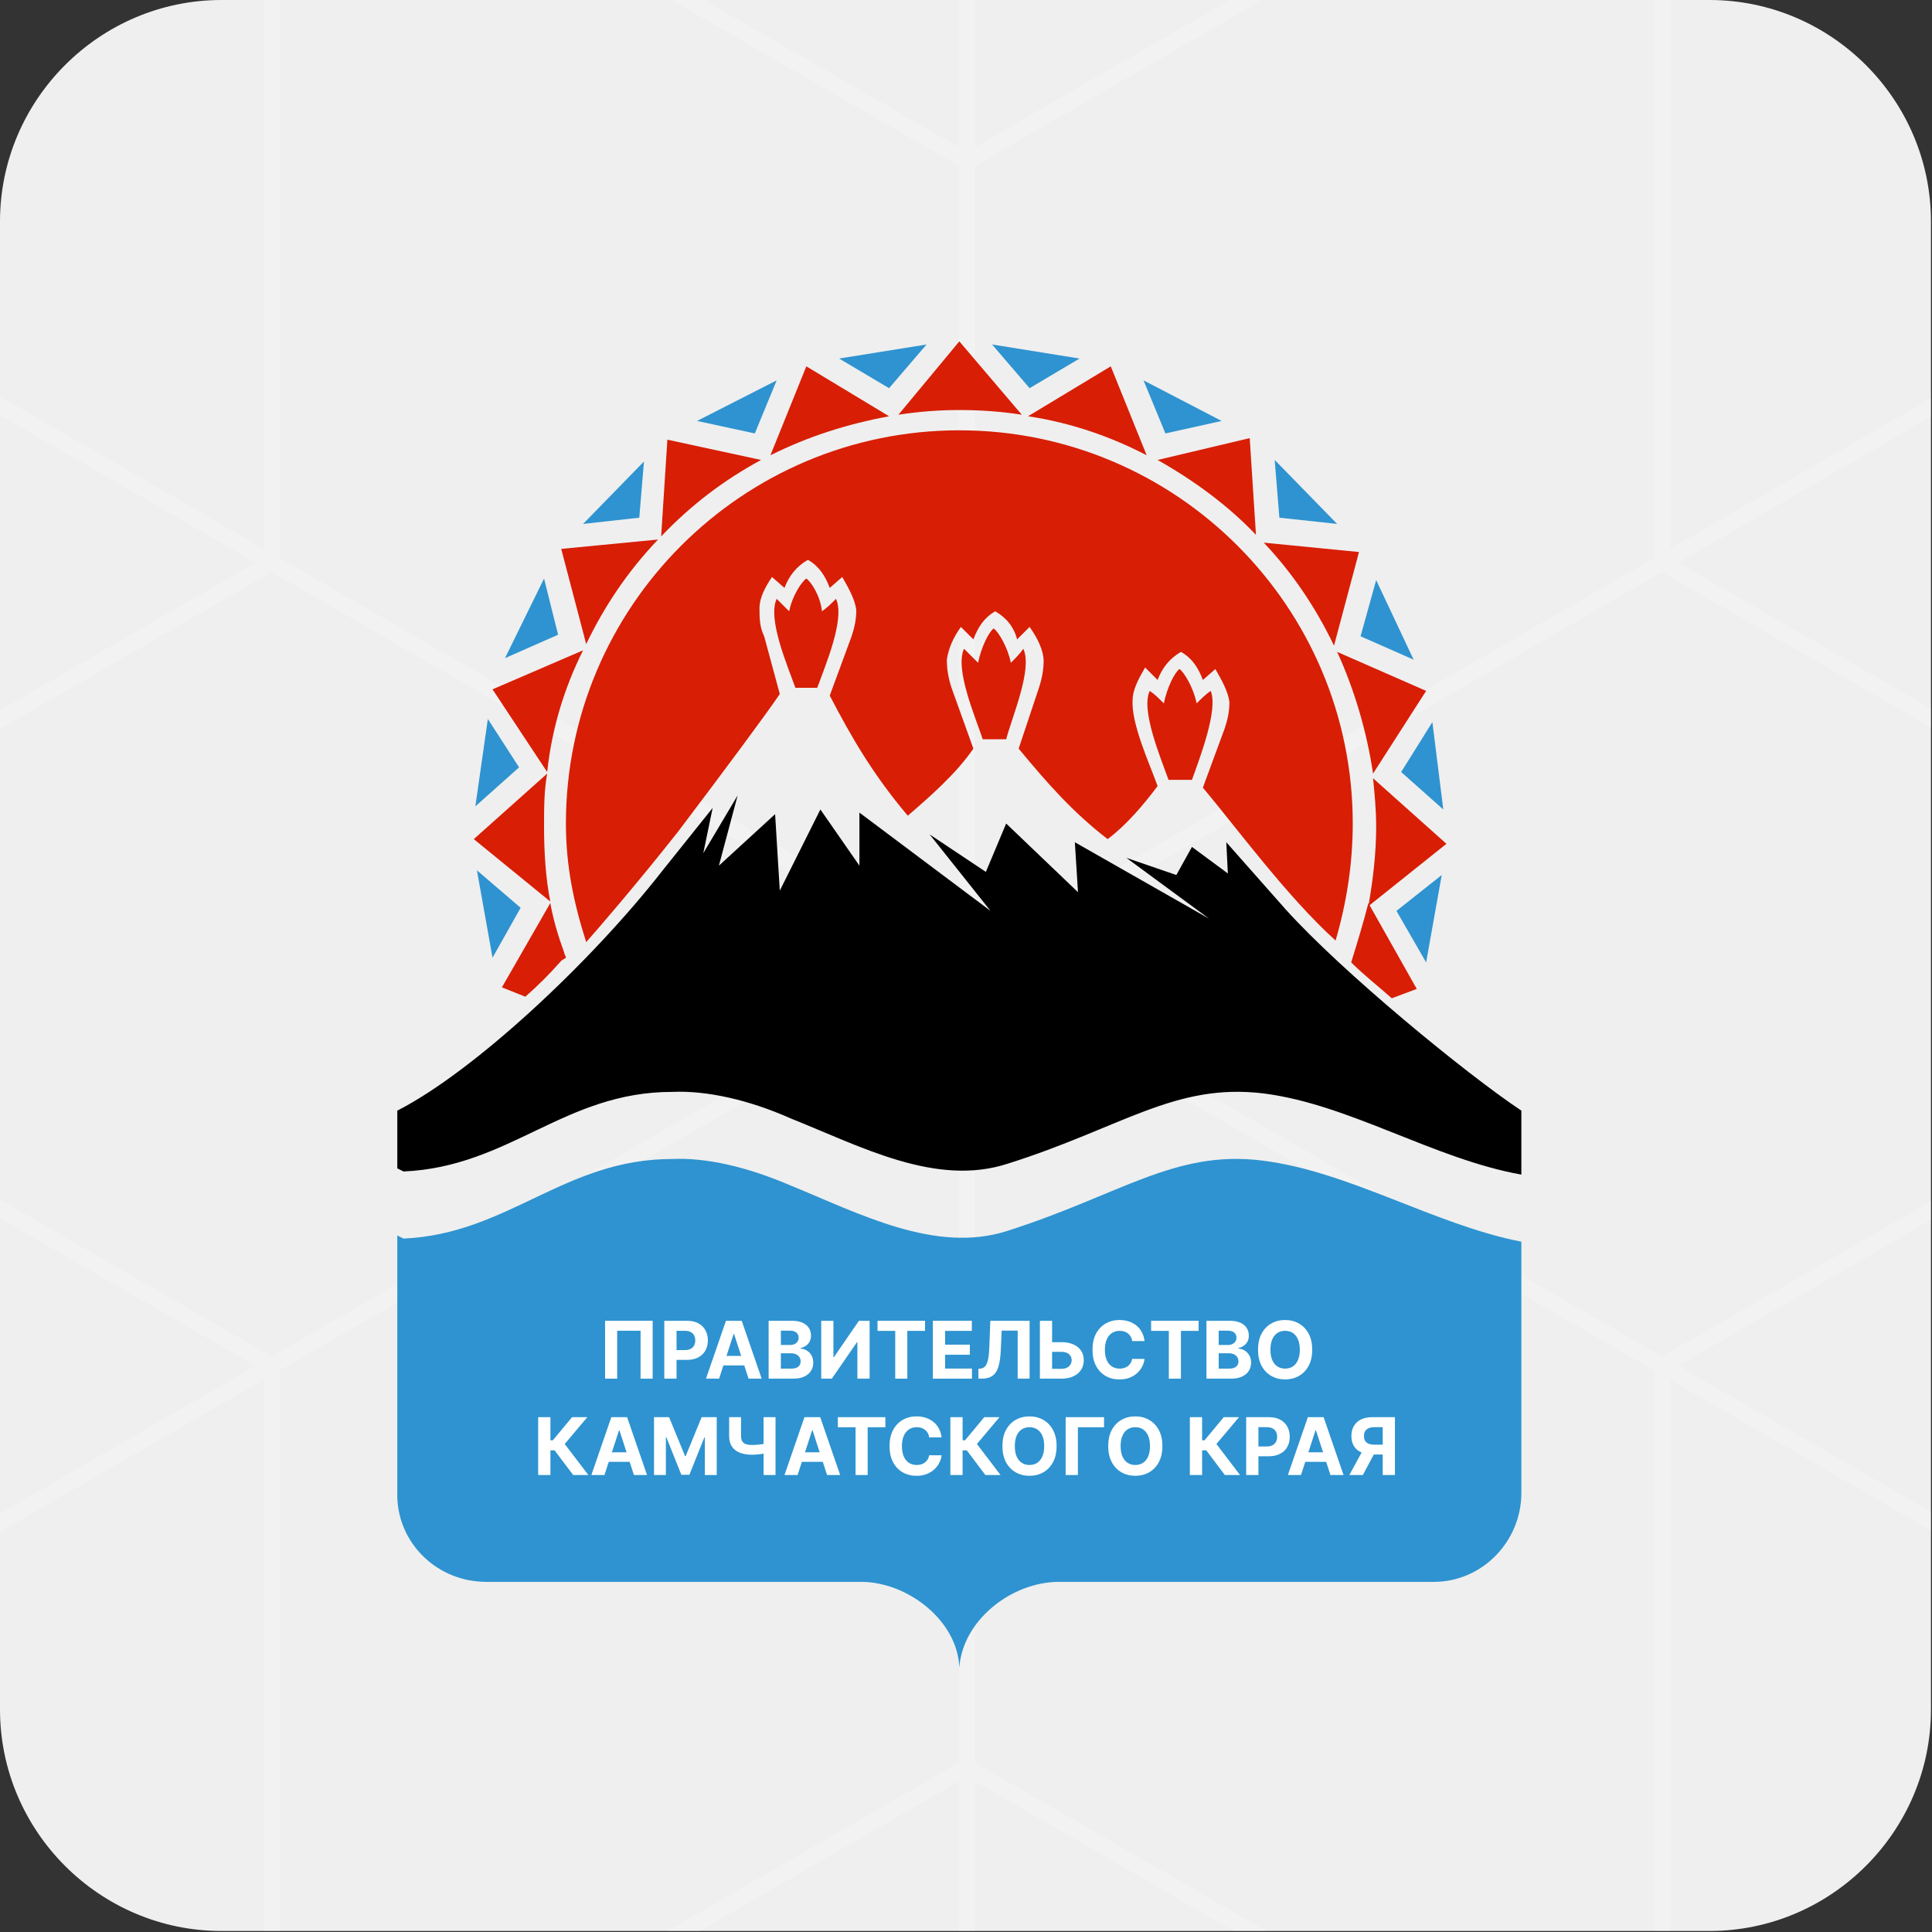 <?xml version="1.0" encoding="UTF-8"?> <svg xmlns="http://www.w3.org/2000/svg" width="851" height="851" viewBox="0 0 851 851" fill="none"><rect x="0" y="0" width="851" height="851" fill="#333333" stroke="none"/><g clip-path="url(#clip0_618_485)"><path d="M752.97 850.557H97.556C43.9 850.557 0 806.657 0 753.001V97.556C0 43.9 43.9 0 97.556 0H752.985C806.641 0 850.541 43.9 850.541 97.556V753.001C850.541 806.641 806.641 850.557 752.97 850.557Z" fill="#EFEFEF"></path><path opacity="0.2" d="M425.895 -282.756L-186.605 70.994V778.494L425.895 1132.24L1038.39 778.494V70.994L425.895 -282.756ZM432.938 424.744L732.114 251.959L1031.29 424.744L732.114 597.529L432.938 424.744ZM119.675 597.529L-179.439 424.744L119.675 251.959L418.851 424.744L119.675 597.529ZM735.666 -99.769L1031.32 70.994L735.666 241.757V-99.769ZM728.592 245.832L429.416 418.617V73.047L728.592 -99.738V245.832ZM422.373 418.617L123.197 245.832V-99.738L422.373 73.047V418.617ZM116.123 241.727L-179.531 70.963L116.123 -99.8V241.727ZM112.601 247.823L-183.053 418.586V77.091L112.601 247.854V247.823ZM112.601 601.604L-183.053 772.367V430.871L112.601 601.634V601.604ZM116.123 607.7V949.227L-179.531 778.463L116.123 607.7ZM123.197 603.626L422.373 430.84V776.411L123.197 949.196V603.626ZM429.416 430.84L728.592 603.626V949.196L429.416 776.411V430.84ZM735.666 607.731L1031.35 778.494L735.666 949.257V607.731ZM739.188 601.634L1034.84 430.871V772.367L739.188 601.604V601.634ZM739.188 247.854L1034.84 77.091V418.586L739.188 247.823V247.854ZM429.386 64.836V-276.659L725.039 -105.896L429.386 64.836ZM422.342 -276.659V64.836L126.688 -105.896L422.342 -276.659ZM422.342 784.621V1126.12L126.688 955.354L422.342 784.621ZM429.386 1126.12V784.621L725.039 955.354L429.386 1126.12Z" fill="white"></path><g clip-path="url(#clip1_618_485)"><path d="M670.123 657.594C670.123 678.9 652.931 696.77 631.614 696.77H466.573C445.255 696.77 423.937 713.953 422.562 734.572C421.874 713.953 399.868 696.77 379.238 696.77H214.197C192.879 696.77 175.688 680.275 175 659.656V642.473V544.189L177.751 545.564C223.825 543.502 248.581 510.511 296.03 510.511C311.159 509.824 329.038 513.948 348.293 522.196C378.551 534.567 412.247 552.437 443.879 542.127C493.392 526.319 517.46 506.388 555.97 511.199C594.479 516.01 631.614 539.378 670.123 546.938V656.907V657.594Z" fill="#2E93D0"></path><path d="M175 489.204C208.696 472.022 260.271 423.91 291.904 383.36L313.91 355.868L309.784 375.799L324.912 350.369L316.66 381.298L341.416 358.617L343.479 392.295L361.359 356.555L378.551 381.298V357.929L436.315 401.23L409.496 367.552L434.252 384.047L443.192 362.741L474.825 392.982L473.449 370.988L532.589 404.666L496.142 377.861L518.148 385.422L525.025 373.05L540.841 384.734L540.153 370.988L566.285 400.542C591.041 428.034 645.367 472.709 670.123 489.204V517.384C631.614 510.511 594.479 486.455 556.658 481.644C517.46 476.833 494.079 496.764 443.879 512.572C412.247 522.882 379.238 505.012 348.293 492.641C329.726 484.393 311.159 480.269 296.03 480.957C248.581 480.957 224.512 513.947 177.751 516.009L175 514.634V489.204Z" fill="black"></path><path d="M355.169 254.836C353.106 256.211 348.98 262.396 347.605 269.269C346.23 267.895 344.167 265.833 342.104 263.771C337.977 272.706 346.917 293.325 350.356 302.947H359.983C363.421 293.325 372.361 272.706 368.235 263.771C366.172 265.833 364.109 267.895 362.046 269.269C361.358 262.396 357.232 256.211 355.169 254.836Z" fill="#D81E05"></path><path d="M437.691 276.828C435.628 278.203 432.189 285.076 430.814 291.949C428.751 289.887 426.688 287.825 424.625 285.763C420.499 294.698 429.439 315.317 432.877 325.627H443.192C445.943 315.317 454.883 294.698 450.756 285.763C449.381 287.825 447.318 289.887 445.255 291.949C443.88 285.076 439.754 278.203 437.691 276.828Z" fill="#D81E05"></path><path d="M519.523 294.699C517.46 296.074 514.021 302.947 512.646 309.82C510.583 307.758 508.52 305.696 506.457 304.321C502.331 312.569 511.271 333.875 514.709 343.498H525.024C528.462 333.875 536.715 312.569 533.276 304.321C531.213 305.696 529.15 307.758 527.087 309.82C525.712 302.947 521.586 296.074 519.523 294.699Z" fill="#D81E05"></path><path d="M422.561 189.541C518.147 189.541 595.854 267.206 595.854 362.741C595.854 380.611 593.103 397.794 588.29 414.289C566.972 395.044 544.279 364.116 529.837 346.933L539.465 320.816C540.84 316.692 541.528 313.255 541.528 309.132C540.84 304.32 538.09 299.509 535.339 294.698L529.837 299.509C527.774 294.011 525.024 289.887 520.21 287.138C515.396 289.887 511.958 294.011 509.895 299.509L504.394 294.011C501.643 298.822 498.892 303.633 498.892 308.444C498.205 318.754 506.457 336.624 509.895 346.246C503.706 354.493 496.142 363.428 487.89 369.614C472.761 357.93 461.758 345.559 448.692 329.751L457.632 302.946C459.007 298.822 459.695 294.698 459.695 291.262C459.695 286.451 456.944 280.952 453.506 276.141L448.005 281.639C446.629 276.141 443.191 272.017 438.377 269.268C433.563 272.017 430.813 276.141 428.75 281.639L423.248 276.141C419.81 280.952 417.747 285.763 417.059 290.574C417.059 294.698 417.747 298.822 419.122 302.946L428.75 329.751C421.185 340.747 410.183 350.37 399.868 359.305C384.739 341.435 375.111 324.94 365.484 306.382L375.111 280.265C376.487 276.141 377.174 272.705 377.174 268.581C376.487 263.77 373.736 258.959 370.985 254.147L365.484 258.959C363.421 253.46 360.67 249.336 355.857 246.587C351.043 249.336 347.605 253.46 345.542 258.959L340.04 254.147C337.29 258.271 334.539 263.082 334.539 267.893C334.539 272.017 334.539 276.141 336.602 280.265L343.479 305.695C337.977 313.943 318.035 340.747 298.78 366.178C280.9 388.859 263.709 408.79 258.207 414.976C252.706 397.794 249.268 381.298 249.268 362.741C249.268 267.206 326.974 189.541 422.561 189.541Z" fill="#D81E05"></path><path d="M369.611 157.926L408.121 151.74L391.617 170.985L369.611 157.926Z" fill="#2E93D0"></path><path d="M437.002 151.74L475.512 157.926L453.506 170.985L437.002 151.74Z" fill="#2E93D0"></path><path d="M503.707 167.547L538.091 185.417L513.334 190.915L503.707 167.547Z" fill="#2E93D0"></path><path d="M561.471 202.6L588.978 230.779L563.534 228.03L561.471 202.6Z" fill="#2E93D0"></path><path d="M606.17 255.521L622.674 290.574L599.293 280.264L606.17 255.521Z" fill="#2E93D0"></path><path d="M630.925 318.066L635.739 356.555L617.172 340.06L630.925 318.066Z" fill="#2E93D0"></path><path d="M635.052 385.422L628.175 423.911L615.109 401.23L635.052 385.422Z" fill="#2E93D0"></path><path d="M307.033 185.417L342.104 167.547L332.477 190.915L307.033 185.417Z" fill="#2E93D0"></path><path d="M256.832 230.779L283.651 203.287L281.588 228.03L256.832 230.779Z" fill="#2E93D0"></path><path d="M222.449 289.888L239.641 254.836L245.83 279.579L222.449 289.888Z" fill="#2E93D0"></path><path d="M209.383 355.18L214.884 316.691L228.638 337.998L209.383 355.18Z" fill="#2E93D0"></path><path d="M216.947 421.85L210.07 383.361L229.325 399.857L216.947 421.85Z" fill="#2E93D0"></path><path d="M339.354 200.538L355.17 161.361L391.617 183.355C373.049 186.792 355.858 192.29 339.354 200.538Z" fill="#D81E05"></path><path d="M291.217 236.279L293.967 193.666L335.228 202.601C318.724 211.536 304.283 222.533 291.217 236.279Z" fill="#D81E05"></path><path d="M258.208 283.702L247.205 241.776L289.841 237.652C276.775 251.398 266.46 266.519 258.208 283.702Z" fill="#D81E05"></path><path d="M241.016 340.061L216.947 303.634L256.832 286.451C248.58 302.946 243.079 320.816 241.016 340.061Z" fill="#D81E05"></path><path d="M242.391 397.107L208.695 369.615L241.016 340.748C239.641 348.308 239.641 355.869 239.641 364.116C239.641 375.113 240.328 386.797 242.391 397.107Z" fill="#D81E05"></path><path d="M604.795 342.811L637.116 371.677L602.732 399.169C604.795 387.485 606.171 375.801 606.171 364.117C606.171 356.557 605.483 349.684 604.795 342.811Z" fill="#D81E05"></path><path d="M588.979 287.139L628.176 304.321L604.795 340.748C602.044 322.191 596.543 303.634 588.979 287.139Z" fill="#D81E05"></path><path d="M556.658 239.027L598.606 243.151L587.603 284.389C579.351 267.207 569.036 252.086 556.658 239.027Z" fill="#D81E05"></path><path d="M509.896 202.601L550.469 192.979L553.22 235.591C540.842 222.533 525.713 211.536 509.896 202.601Z" fill="#D81E05"></path><path d="M452.818 183.355L489.265 161.361L505.081 200.538C489.265 192.29 471.385 186.104 452.818 183.355Z" fill="#D81E05"></path><path d="M395.742 182.668L422.561 150.365L450.068 182.668C441.129 181.294 432.189 180.607 422.561 180.607C413.622 180.607 404.682 181.294 395.742 182.668Z" fill="#D81E05"></path><path d="M231.389 439.031L221.074 434.907L242.392 397.793C243.767 405.353 245.83 412.226 248.581 419.787C248.581 420.474 249.269 421.161 249.269 421.849C248.581 422.536 247.893 422.536 247.206 423.223C242.392 428.722 236.891 434.22 231.389 439.031Z" fill="#D81E05"></path><path d="M602.732 397.793L624.05 435.595L613.047 439.718C606.858 434.22 600.669 429.409 595.168 423.91C597.919 414.976 600.669 406.041 602.732 397.793Z" fill="#D81E05"></path><path d="M287.48 581.778V607.261H282.154V586.158H271.851V607.261H266.526V581.778H287.48Z" fill="white"></path><path d="M292.609 607.261V581.778H302.663C304.596 581.778 306.242 582.147 307.603 582.885C308.963 583.615 310 584.632 310.713 585.934C311.435 587.228 311.796 588.721 311.796 590.413C311.796 592.106 311.431 593.599 310.701 594.893C309.971 596.187 308.913 597.195 307.528 597.916C306.151 598.638 304.484 598.999 302.526 598.999H296.118V594.681H301.655C302.692 594.681 303.546 594.503 304.218 594.146C304.898 593.781 305.404 593.279 305.736 592.641C306.076 591.994 306.246 591.251 306.246 590.413C306.246 589.567 306.076 588.829 305.736 588.199C305.404 587.56 304.898 587.066 304.218 586.718C303.538 586.361 302.675 586.183 301.63 586.183H297.997V607.261H292.609Z" fill="white"></path><path d="M316.745 607.261H310.972L319.769 581.778H326.712L335.496 607.261H329.723L323.34 587.601H323.141L316.745 607.261ZM316.384 597.244H330.021V601.45H316.384V597.244Z" fill="white"></path><path d="M338.563 607.261V581.778H348.767C350.641 581.778 352.205 582.056 353.457 582.612C354.71 583.168 355.652 583.939 356.282 584.926C356.912 585.905 357.228 587.033 357.228 588.311C357.228 589.306 357.029 590.181 356.63 590.936C356.232 591.683 355.685 592.296 354.988 592.778C354.299 593.25 353.511 593.586 352.624 593.785V594.034C353.594 594.076 354.503 594.349 355.349 594.855C356.203 595.361 356.896 596.071 357.427 596.983C357.958 597.887 358.223 598.966 358.223 600.218C358.223 601.57 357.887 602.777 357.215 603.839C356.552 604.893 355.569 605.726 354.266 606.34C352.964 606.954 351.359 607.261 349.451 607.261H338.563ZM343.951 602.856H348.344C349.845 602.856 350.94 602.57 351.628 601.998C352.317 601.417 352.661 600.646 352.661 599.683C352.661 598.978 352.491 598.356 352.151 597.817C351.811 597.278 351.326 596.855 350.695 596.548C350.073 596.241 349.331 596.087 348.468 596.087H343.951V602.856ZM343.951 592.442H347.945C348.684 592.442 349.339 592.313 349.911 592.056C350.492 591.79 350.948 591.417 351.28 590.936C351.62 590.455 351.79 589.878 351.79 589.206C351.79 588.286 351.462 587.543 350.807 586.979C350.16 586.415 349.239 586.133 348.045 586.133H343.951V592.442Z" fill="white"></path><path d="M361.729 581.778H367.104V597.804H367.316L378.328 581.778H383.043V607.261H377.656V591.222H377.469L366.395 607.261H361.729V581.778Z" fill="white"></path><path d="M386.524 586.22V581.778H407.453V586.22H399.651V607.261H394.326V586.22H386.524Z" fill="white"></path><path d="M410.9 607.261V581.778H428.071V586.22H416.287V592.292H427.187V596.734H416.287V602.819H428.121V607.261H410.9Z" fill="white"></path><path d="M430.973 607.261V602.931L431.695 602.869C432.624 602.794 433.375 602.441 433.947 601.811C434.519 601.172 434.946 600.156 435.228 598.763C435.519 597.361 435.705 595.478 435.788 593.113L436.211 581.778H453.507V607.261H448.269V586.096H441.213L440.815 594.967C440.683 597.821 440.342 600.152 439.795 601.96C439.256 603.769 438.393 605.104 437.207 605.967C436.029 606.83 434.416 607.261 432.367 607.261H430.973Z" fill="white"></path><path d="M461.495 591.197H467.567C469.591 591.197 471.333 591.525 472.793 592.18C474.262 592.827 475.394 593.744 476.19 594.93C476.987 596.116 477.381 597.514 477.372 599.123C477.381 600.724 476.987 602.139 476.19 603.366C475.394 604.586 474.262 605.54 472.793 606.228C471.333 606.917 469.591 607.261 467.567 607.261H458.049V581.778H463.424V602.931H467.567C468.538 602.931 469.355 602.757 470.019 602.408C470.682 602.052 471.184 601.583 471.524 601.002C471.873 600.413 472.043 599.77 472.034 599.074C472.043 598.062 471.661 597.207 470.89 596.51C470.126 595.805 469.019 595.453 467.567 595.453H461.495V591.197Z" fill="white"></path><path d="M504.146 590.7H498.696C498.597 589.994 498.393 589.368 498.086 588.821C497.779 588.265 497.385 587.792 496.904 587.402C496.423 587.012 495.867 586.714 495.237 586.506C494.615 586.299 493.939 586.195 493.209 586.195C491.89 586.195 490.741 586.523 489.762 587.178C488.783 587.825 488.024 588.771 487.485 590.015C486.946 591.251 486.676 592.753 486.676 594.52C486.676 596.336 486.946 597.862 487.485 599.098C488.033 600.334 488.796 601.268 489.775 601.898C490.753 602.529 491.886 602.844 493.171 602.844C493.893 602.844 494.561 602.748 495.175 602.558C495.797 602.367 496.349 602.089 496.83 601.724C497.311 601.351 497.709 600.899 498.024 600.368C498.348 599.837 498.572 599.231 498.696 598.551L504.146 598.576C504.005 599.745 503.652 600.874 503.088 601.96C502.533 603.039 501.782 604.005 500.836 604.859C499.899 605.706 498.779 606.378 497.477 606.875C496.183 607.365 494.719 607.609 493.084 607.609C490.812 607.609 488.779 607.095 486.987 606.066C485.204 605.038 483.794 603.549 482.757 601.599C481.728 599.65 481.214 597.29 481.214 594.52C481.214 591.741 481.737 589.376 482.782 587.427C483.827 585.478 485.245 583.993 487.037 582.973C488.829 581.944 490.845 581.43 493.084 581.43C494.561 581.43 495.93 581.637 497.191 582.052C498.46 582.467 499.584 583.072 500.563 583.868C501.541 584.657 502.338 585.623 502.952 586.768C503.574 587.912 503.972 589.223 504.146 590.7Z" fill="white"></path><path d="M507.039 586.22V581.778H527.968V586.22H520.166V607.261H514.841V586.22H507.039Z" fill="white"></path><path d="M531.414 607.261V581.778H541.618C543.492 581.778 545.056 582.056 546.308 582.612C547.561 583.168 548.503 583.939 549.133 584.926C549.763 585.905 550.079 587.033 550.079 588.311C550.079 589.306 549.88 590.181 549.481 590.936C549.083 591.683 548.536 592.296 547.839 592.778C547.15 593.25 546.362 593.586 545.475 593.785V594.034C546.445 594.076 547.354 594.349 548.2 594.855C549.054 595.361 549.747 596.071 550.278 596.983C550.809 597.887 551.074 598.966 551.074 600.218C551.074 601.57 550.738 602.777 550.066 603.839C549.403 604.893 548.42 605.726 547.117 606.34C545.815 606.954 544.21 607.261 542.302 607.261H531.414ZM536.802 602.856H541.194C542.696 602.856 543.791 602.57 544.479 601.998C545.168 601.417 545.512 600.646 545.512 599.683C545.512 598.978 545.342 598.356 545.002 597.817C544.662 597.278 544.177 596.855 543.546 596.548C542.924 596.241 542.182 596.087 541.319 596.087H536.802V602.856ZM536.802 592.442H540.796C541.535 592.442 542.19 592.313 542.762 592.056C543.343 591.79 543.799 591.417 544.131 590.936C544.471 590.455 544.641 589.878 544.641 589.206C544.641 588.286 544.313 587.543 543.658 586.979C543.011 586.415 542.09 586.133 540.896 586.133H536.802V592.442Z" fill="white"></path><path d="M577.997 594.52C577.997 597.298 577.47 599.663 576.417 601.612C575.372 603.561 573.945 605.05 572.137 606.079C570.337 607.099 568.313 607.609 566.065 607.609C563.8 607.609 561.768 607.095 559.968 606.066C558.167 605.038 556.745 603.549 555.7 601.599C554.654 599.65 554.132 597.29 554.132 594.52C554.132 591.741 554.654 589.376 555.7 587.427C556.745 585.478 558.167 583.993 559.968 582.973C561.768 581.944 563.8 581.43 566.065 581.43C568.313 581.43 570.337 581.944 572.137 582.973C573.945 583.993 575.372 585.478 576.417 587.427C577.47 589.376 577.997 591.741 577.997 594.52ZM572.535 594.52C572.535 592.719 572.265 591.201 571.726 589.965C571.195 588.729 570.444 587.792 569.474 587.153C568.503 586.515 567.367 586.195 566.065 586.195C564.762 586.195 563.626 586.515 562.655 587.153C561.685 587.792 560.93 588.729 560.391 589.965C559.86 591.201 559.594 592.719 559.594 594.52C559.594 596.32 559.86 597.838 560.391 599.074C560.93 600.31 561.685 601.247 562.655 601.886C563.626 602.524 564.762 602.844 566.065 602.844C567.367 602.844 568.503 602.524 569.474 601.886C570.444 601.247 571.195 600.31 571.726 599.074C572.265 597.838 572.535 596.32 572.535 594.52Z" fill="white"></path><path d="M252.473 649.712L244.286 638.849H242.444V649.712H237.057V624.229H242.444V634.407H243.527L251.988 624.229H258.695L248.753 636.05L259.155 649.712H252.473Z" fill="white"></path><path d="M266.257 649.712H260.483L269.28 624.229H276.223L285.008 649.712H279.235L272.851 630.052H272.652L266.257 649.712ZM265.896 639.696H279.533V643.901H265.896V639.696Z" fill="white"></path><path d="M288.075 624.229H294.72L301.737 641.35H302.036L309.054 624.229H315.698V649.712H310.472V633.126H310.261L303.666 649.588H300.107L293.513 633.063H293.301V649.712H288.075V624.229Z" fill="white"></path><path d="M321.17 624.229H326.408V632.441C326.408 633.42 326.578 634.208 326.919 634.805C327.259 635.394 327.785 635.822 328.499 636.087C329.22 636.344 330.145 636.473 331.274 636.473C331.672 636.473 332.14 636.46 332.68 636.435C333.219 636.402 333.775 636.357 334.347 636.299C334.928 636.241 335.475 636.17 335.989 636.087C336.504 636.004 336.931 635.909 337.271 635.801V640.056C336.923 640.172 336.487 640.276 335.964 640.367C335.45 640.45 334.907 640.525 334.334 640.591C333.762 640.649 333.206 640.695 332.667 640.728C332.128 640.761 331.663 640.778 331.274 640.778C329.225 640.778 327.441 640.488 325.923 639.907C324.405 639.318 323.231 638.41 322.402 637.182C321.581 635.954 321.17 634.374 321.17 632.441V624.229ZM336.338 624.229H341.601V649.712H336.338V624.229Z" fill="white"></path><path d="M351.322 649.712H345.549L354.346 624.229H361.289L370.073 649.712H364.3L357.917 630.052H357.718L351.322 649.712ZM350.961 639.696H364.598V643.901H350.961V639.696Z" fill="white"></path><path d="M369.056 628.671V624.229H389.985V628.671H382.183V649.712H376.858V628.671H369.056Z" fill="white"></path><path d="M414.752 633.151H409.302C409.203 632.445 409 631.819 408.693 631.272C408.386 630.716 407.992 630.243 407.511 629.853C407.029 629.463 406.474 629.165 405.843 628.957C405.221 628.75 404.545 628.646 403.815 628.646C402.496 628.646 401.347 628.974 400.368 629.629C399.39 630.276 398.631 631.222 398.091 632.466C397.552 633.702 397.283 635.204 397.283 636.971C397.283 638.787 397.552 640.313 398.091 641.549C398.639 642.785 399.402 643.719 400.381 644.349C401.36 644.98 402.492 645.295 403.778 645.295C404.499 645.295 405.167 645.199 405.781 645.009C406.403 644.818 406.955 644.54 407.436 644.175C407.917 643.802 408.315 643.35 408.63 642.819C408.954 642.288 409.178 641.682 409.302 641.002L414.752 641.027C414.611 642.197 414.259 643.325 413.695 644.411C413.139 645.49 412.388 646.456 411.443 647.311C410.505 648.157 409.385 648.829 408.083 649.326C406.789 649.816 405.325 650.06 403.691 650.06C401.418 650.06 399.385 649.546 397.594 648.517C395.81 647.489 394.4 646 393.363 644.05C392.335 642.101 391.82 639.741 391.82 636.971C391.82 634.192 392.343 631.828 393.388 629.878C394.433 627.929 395.852 626.444 397.643 625.424C399.435 624.395 401.451 623.881 403.691 623.881C405.167 623.881 406.536 624.088 407.797 624.503C409.066 624.918 410.19 625.523 411.169 626.319C412.148 627.108 412.944 628.074 413.558 629.219C414.18 630.363 414.578 631.674 414.752 633.151Z" fill="white"></path><path d="M434.032 649.712L425.845 638.849H424.004V649.712H418.616V624.229H424.004V634.407H425.086L433.547 624.229H440.254L430.312 636.05L440.714 649.712H434.032Z" fill="white"></path><path d="M465.404 636.971C465.404 639.749 464.877 642.114 463.824 644.063C462.778 646.012 461.352 647.501 459.543 648.53C457.743 649.55 455.719 650.06 453.471 650.06C451.207 650.06 449.174 649.546 447.374 648.517C445.574 647.489 444.152 646 443.106 644.05C442.061 642.101 441.539 639.741 441.539 636.971C441.539 634.192 442.061 631.828 443.106 629.878C444.152 627.929 445.574 626.444 447.374 625.424C449.174 624.395 451.207 623.881 453.471 623.881C455.719 623.881 457.743 624.395 459.543 625.424C461.352 626.444 462.778 627.929 463.824 629.878C464.877 631.828 465.404 634.192 465.404 636.971ZM459.941 636.971C459.941 635.17 459.672 633.652 459.133 632.416C458.602 631.18 457.851 630.243 456.881 629.604C455.91 628.966 454.774 628.646 453.471 628.646C452.169 628.646 451.032 628.966 450.062 629.604C449.091 630.243 448.336 631.18 447.797 632.416C447.266 633.652 447.001 635.17 447.001 636.971C447.001 638.771 447.266 640.289 447.797 641.525C448.336 642.761 449.091 643.698 450.062 644.337C451.032 644.975 452.169 645.295 453.471 645.295C454.774 645.295 455.91 644.975 456.881 644.337C457.851 643.698 458.602 642.761 459.133 641.525C459.672 640.289 459.941 638.771 459.941 636.971Z" fill="white"></path><path d="M486.305 624.229V628.671H474.783V649.712H469.395V624.229H486.305Z" fill="white"></path><path d="M512.008 636.971C512.008 639.749 511.482 642.114 510.428 644.063C509.383 646.012 507.956 647.501 506.148 648.53C504.348 649.55 502.324 650.06 500.076 650.06C497.811 650.06 495.779 649.546 493.979 648.517C492.179 647.489 490.756 646 489.711 644.05C488.666 642.101 488.143 639.741 488.143 636.971C488.143 634.192 488.666 631.828 489.711 629.878C490.756 627.929 492.179 626.444 493.979 625.424C495.779 624.395 497.811 623.881 500.076 623.881C502.324 623.881 504.348 624.395 506.148 625.424C507.956 626.444 509.383 627.929 510.428 629.878C511.482 631.828 512.008 634.192 512.008 636.971ZM506.546 636.971C506.546 635.17 506.276 633.652 505.737 632.416C505.206 631.18 504.456 630.243 503.485 629.604C502.514 628.966 501.378 628.646 500.076 628.646C498.773 628.646 497.637 628.966 496.666 629.604C495.696 630.243 494.941 631.18 494.402 632.416C493.871 633.652 493.605 635.17 493.605 636.971C493.605 638.771 493.871 640.289 494.402 641.525C494.941 642.761 495.696 643.698 496.666 644.337C497.637 644.975 498.773 645.295 500.076 645.295C501.378 645.295 502.514 644.975 503.485 644.337C504.456 643.698 505.206 642.761 505.737 641.525C506.276 640.289 506.546 638.771 506.546 636.971Z" fill="white"></path><path d="M539.526 649.712L531.338 638.849H529.497V649.712H524.109V624.229H529.497V634.407H530.579L539.04 624.229H545.747L535.805 636.05L546.207 649.712H539.526Z" fill="white"></path><path d="M548.917 649.712V624.229H558.971C560.903 624.229 562.55 624.598 563.91 625.337C565.271 626.066 566.308 627.083 567.021 628.385C567.743 629.679 568.104 631.172 568.104 632.864C568.104 634.557 567.739 636.05 567.009 637.344C566.279 638.638 565.221 639.646 563.836 640.367C562.459 641.089 560.791 641.45 558.834 641.45H552.426V637.132H557.963C559 637.132 559.854 636.954 560.526 636.597C561.206 636.232 561.712 635.73 562.044 635.092C562.384 634.445 562.554 633.702 562.554 632.864C562.554 632.018 562.384 631.28 562.044 630.65C561.712 630.011 561.206 629.517 560.526 629.169C559.846 628.812 558.983 628.634 557.938 628.634H554.305V649.712H548.917Z" fill="white"></path><path d="M573.053 649.712H567.279L576.076 624.229H583.019L591.804 649.712H586.031L579.647 630.052H579.448L573.053 649.712ZM572.692 639.696H586.329V643.901H572.692V639.696Z" fill="white"></path><path d="M614.431 649.712H609.056V628.634H605.423C604.386 628.634 603.523 628.787 602.835 629.094C602.154 629.393 601.644 629.833 601.304 630.413C600.964 630.994 600.794 631.707 600.794 632.553C600.794 633.391 600.964 634.092 601.304 634.656C601.644 635.22 602.154 635.643 602.835 635.925C603.515 636.207 604.369 636.348 605.398 636.348H611.246V640.678H604.527C602.577 640.678 600.91 640.355 599.525 639.708C598.139 639.061 597.082 638.132 596.352 636.921C595.622 635.701 595.257 634.246 595.257 632.553C595.257 630.869 595.614 629.405 596.327 628.161C597.049 626.908 598.09 625.942 599.45 625.262C600.819 624.573 602.465 624.229 604.39 624.229H614.431V649.712ZM600.682 638.115H606.493L600.296 649.712H594.349L600.682 638.115Z" fill="white"></path></g></g><defs><clipPath id="clip0_618_485"><rect width="850.541" height="850.557" fill="white"></rect></clipPath><clipPath id="clip1_618_485"><rect width="502" height="618.572" fill="white" transform="translate(175 116)"></rect></clipPath></defs></svg> 